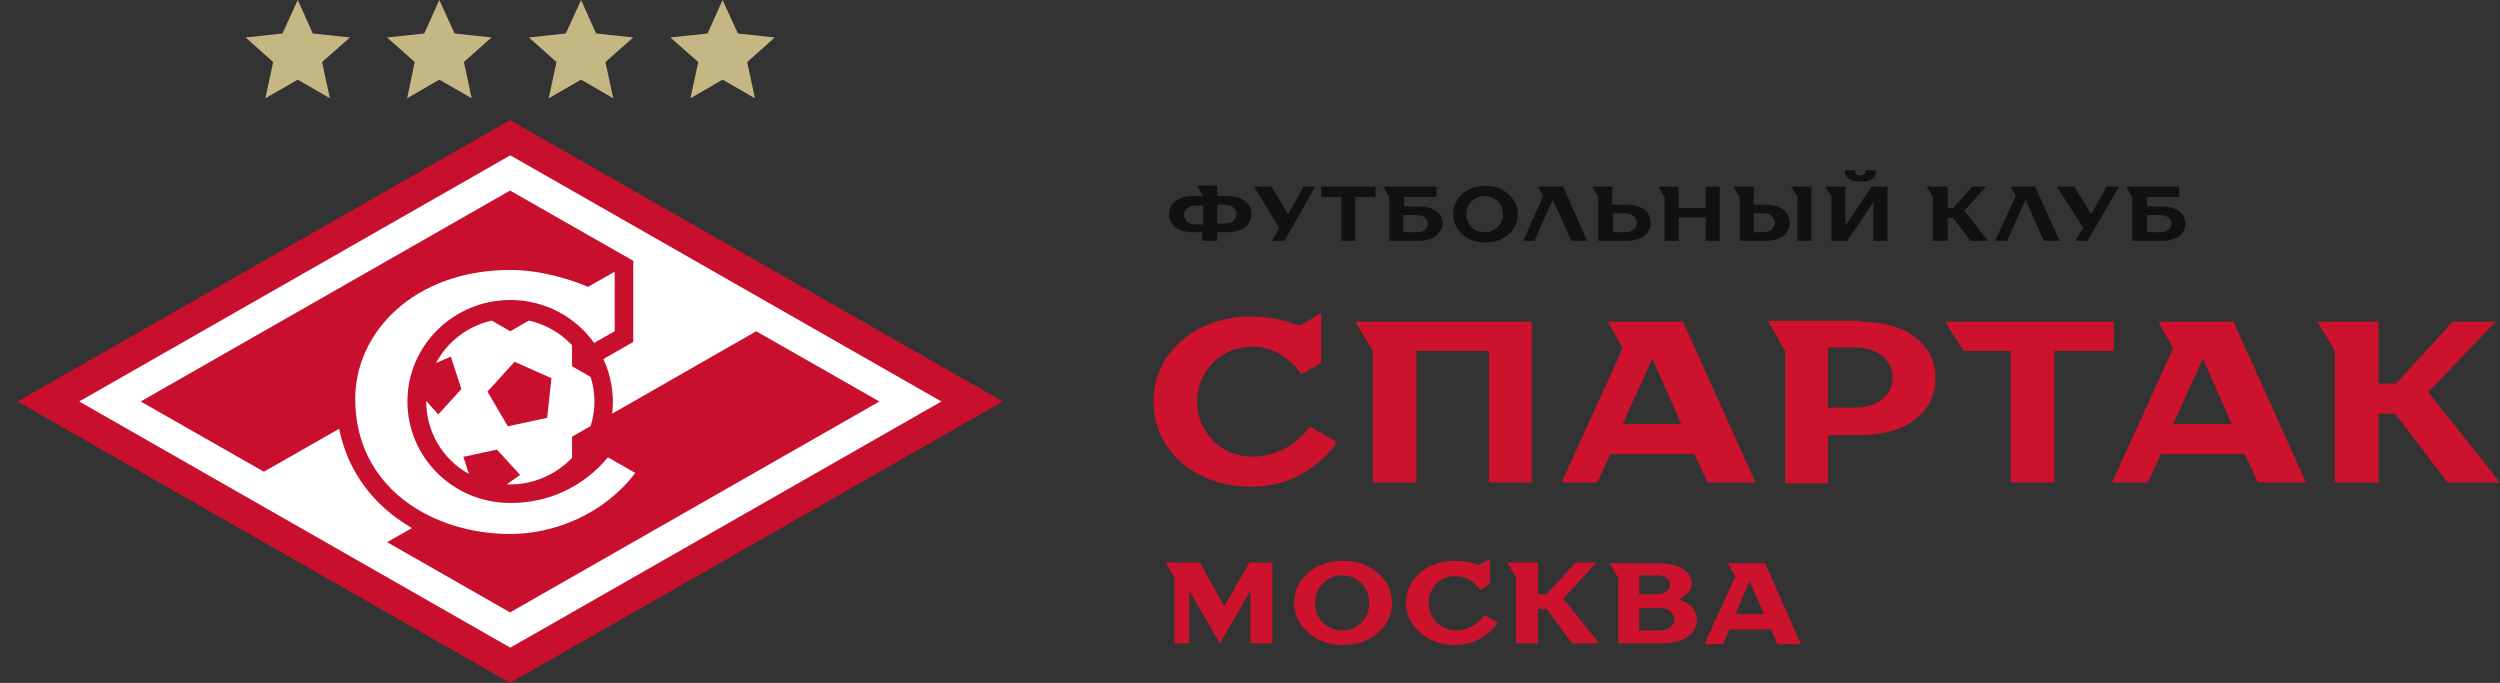 <svg width="216" height="59" viewBox="0 0 216 59" fill="none" xmlns="http://www.w3.org/2000/svg">
<rect x="0" y="0" width="216" height="59" fill="#333333" stroke="none"/>
<g clip-path="url(#clip0_1761_2370)">
<path d="M103.13 20.063C101.695 20.063 101.016 19.394 101.016 18.503C101.016 17.611 101.695 16.942 103.13 16.942H103.96L103.432 16.05H105.168V16.942H105.999C107.433 16.942 108.113 17.611 108.113 18.503C108.113 19.394 107.433 20.063 105.999 20.063H105.168V20.806H103.885V20.063H103.13ZM103.96 19.32V17.759H103.281C102.677 17.759 102.3 18.131 102.3 18.577C102.3 19.023 102.677 19.394 103.281 19.394H103.96V19.32ZM105.848 19.32C106.452 19.32 106.829 18.948 106.829 18.503C106.829 18.057 106.452 17.685 105.848 17.685H105.168V19.32H105.848Z" fill="#131011"/>
<path d="M108.34 16.125H109.85L111.285 18.503L112.643 16.125H113.625L110.982 20.806H109.925L110.529 19.692L108.34 16.125Z" fill="#131011"/>
<path d="M118.833 16.125V17.017H117.097V20.806H115.889V17.017H114.152V16.125H118.833Z" fill="#131011"/>
<path d="M122.534 20.806H120.042V17.017L119.514 16.125H124.119V17.017H121.326V17.834H122.609C123.968 17.834 124.648 18.503 124.648 19.32C124.572 20.137 123.893 20.806 122.534 20.806ZM122.383 20.063C122.987 20.063 123.364 19.766 123.364 19.32C123.364 18.948 123.062 18.577 122.383 18.577H121.25V20.063H122.383Z" fill="#131011"/>
<path d="M131.14 18.503C131.14 19.84 130.007 20.955 128.346 20.955C126.686 20.955 125.553 19.84 125.553 18.503C125.553 17.165 126.686 16.05 128.346 16.05C129.932 16.05 131.14 17.165 131.14 18.503ZM129.856 18.503C129.856 17.611 129.177 16.942 128.271 16.942C127.365 16.942 126.686 17.611 126.686 18.503C126.686 19.394 127.365 20.063 128.271 20.063C129.177 20.063 129.856 19.394 129.856 18.503Z" fill="#131011"/>
<path d="M132.576 20.806H131.594L133.33 16.942L132.878 16.125H135.067L137.106 20.806H135.746L134.161 17.239L132.576 20.806Z" fill="#131011"/>
<path d="M140.503 17.685C141.938 17.685 142.616 18.354 142.616 19.246C142.616 20.137 141.938 20.806 140.503 20.806H138.087V17.017L137.559 16.125H139.295V17.685H140.503ZM139.37 18.428V20.063H140.427C141.031 20.063 141.409 19.692 141.409 19.246C141.409 18.8 141.031 18.428 140.427 18.428H139.37Z" fill="#131011"/>
<path d="M148.579 20.806H147.372V18.8H145.031V20.806H143.824V17.017L143.295 16.125H145.031V17.982H147.372V16.125H148.579V20.806Z" fill="#131011"/>
<path d="M152.507 17.685C153.941 17.685 154.621 18.354 154.621 19.246C154.621 20.137 153.941 20.806 152.507 20.806H150.318V17.017L149.789 16.125H151.525V17.685H152.507ZM151.525 18.428V20.063H152.356C152.96 20.063 153.337 19.692 153.337 19.246C153.337 18.8 152.96 18.428 152.356 18.428H151.525ZM156.584 20.806H155.301V17.017L154.772 16.125H156.508V20.806H156.584Z" fill="#131011"/>
<path d="M163.151 20.806H161.867V17.462L159.602 20.806H158.244V17.016L157.715 16.125H159.451V19.468L161.716 16.125H163.076V20.806H163.151ZM160.508 15.679C159.829 15.679 159.376 15.307 159.376 14.713H160.282C160.282 15.01 160.433 15.159 160.66 15.159H160.811C161.037 15.159 161.188 15.01 161.188 14.713H162.094C162.094 15.307 161.716 15.679 160.962 15.679H160.508Z" fill="#131011"/>
<path d="M168.284 17.982H168.738L170.399 16.125H171.607L169.719 18.205L171.758 20.806H170.248L168.738 18.8H168.284V20.806H167.001V17.017L166.473 16.125H168.284V17.982Z" fill="#131011"/>
<path d="M173.419 20.806H172.361L174.173 16.942L173.721 16.125H175.835L177.949 20.806H176.589L175.004 17.239L173.419 20.806Z" fill="#131011"/>
<path d="M177.723 16.125H179.232L180.667 18.503L182.026 16.125H183.083L180.365 20.806H179.308L179.988 19.692L177.723 16.125Z" fill="#131011"/>
<path d="M186.783 20.806H184.216V17.017L183.688 16.125H188.293V17.017H185.499V17.834H186.783C188.142 17.834 188.822 18.503 188.822 19.32C188.822 20.137 188.142 20.806 186.783 20.806ZM186.632 20.063C187.236 20.063 187.614 19.766 187.614 19.32C187.614 18.948 187.312 18.577 186.632 18.577H185.499V20.063H186.632Z" fill="#131011"/>
<path d="M109.925 48.597V55.582H108.038V51.049L105.395 55.582L102.753 51.049V55.582H101.469V49.934L100.715 48.597H103.659L105.773 52.386L107.962 48.597H109.925Z" fill="#CC122D"/>
<path d="M120.268 52.09C120.268 54.096 118.532 55.73 116.04 55.73C113.55 55.73 111.812 54.022 111.812 52.09C111.812 50.083 113.55 48.448 116.04 48.448C118.532 48.448 120.268 50.157 120.268 52.09ZM118.305 52.09C118.305 50.752 117.324 49.712 115.965 49.712C114.682 49.712 113.624 50.752 113.624 52.09C113.624 53.427 114.606 54.467 115.965 54.467C117.324 54.467 118.305 53.427 118.305 52.09Z" fill="#CC122D"/>
<path d="M123.439 52.089C123.439 53.427 124.496 54.467 125.78 54.467C127.441 54.467 128.272 53.13 128.272 53.13L129.404 53.798C129.404 53.798 128.272 55.73 125.704 55.73C123.213 55.73 121.477 54.021 121.477 52.089C121.477 50.083 123.213 48.448 125.704 48.448C126.912 48.448 127.743 48.82 127.743 48.82L128.724 48.3V50.455L127.894 50.975C127.894 50.975 127.214 49.786 125.78 49.786C124.496 49.711 123.439 50.752 123.439 52.089Z" fill="#CC122D"/>
<path d="M132.877 51.346H133.631L136.123 48.597H137.935L135.066 51.718L138.161 55.582H135.821L133.631 52.609H132.877V55.582H130.99V49.934L130.234 48.597H132.877V51.346Z" fill="#CC122D"/>
<path d="M145.033 51.792C145.033 51.792 146.618 52.164 146.618 53.575C146.618 54.616 145.637 55.582 143.674 55.582H139.823V49.934L139.068 48.671H143.372C145.259 48.671 146.165 49.489 146.165 50.455C146.089 51.346 145.033 51.792 145.033 51.792ZM141.635 49.786V51.346H143.145C143.9 51.346 144.277 50.975 144.277 50.529C144.277 50.083 143.9 49.712 143.145 49.712H141.635V49.786ZM141.635 52.461V54.467H143.372C144.202 54.467 144.655 54.021 144.655 53.501C144.655 52.981 144.202 52.535 143.372 52.535H141.635V52.461Z" fill="#CC122D"/>
<path d="M147.297 55.582L149.939 49.786L149.26 48.671H152.507L155.602 55.656H153.563L153.035 54.393H149.411L148.882 55.656H147.297V55.582ZM149.939 53.055H152.431L151.147 50.232L149.939 53.055Z" fill="#CC122D"/>
<path d="M103.433 34.702C103.433 37.377 105.547 39.457 108.189 39.457C111.512 39.457 113.173 36.856 113.173 36.856L115.513 38.194C115.513 38.194 113.173 42.058 108.114 42.058C103.056 42.058 99.658 38.714 99.658 34.702C99.658 30.689 103.056 27.345 108.114 27.345C110.53 27.345 112.266 28.163 112.266 28.163L114.154 27.048V31.358L112.417 32.324C112.417 32.324 110.983 29.946 108.189 29.946C105.547 29.946 103.433 32.026 103.433 34.702Z" fill="#CC122D"/>
<path d="M132.348 41.686H128.649V30.317H122.382V41.686H118.607V30.317L117.098 27.791H132.348V41.686Z" fill="#CC122D"/>
<path d="M134.916 41.686L140.2 30.094L138.917 27.791H145.41L151.676 41.686H147.524L146.391 39.234H139.144L138.011 41.686H134.916ZM140.2 36.633H145.259L142.768 30.986L140.2 36.633Z" fill="#CC122D"/>
<path d="M160.66 27.791C165.039 27.791 167.229 29.946 167.229 32.695C167.229 35.37 165.039 37.599 160.66 37.599H157.942V41.761H154.243V30.317L152.732 27.716H160.66V27.791ZM157.942 35.221H160.283C162.321 35.221 163.529 34.033 163.529 32.621C163.529 31.209 162.321 30.02 160.283 30.02H157.942V35.221Z" fill="#CC122D"/>
<path d="M182.63 27.791V30.317H177.496V41.686H173.721V30.317H169.645L168.059 27.791H182.63Z" fill="#CC122D"/>
<path d="M182.479 41.686L187.763 30.094L186.48 27.791H192.973L199.239 41.686H195.087L193.954 39.234H186.706L185.574 41.686H182.479ZM187.763 36.633H192.822L190.33 30.986L187.763 36.633Z" fill="#CC122D"/>
<path d="M205.506 33.141H207.016L211.923 27.791H215.622L209.809 33.884L216 41.686H211.47L206.94 35.742H205.506V41.686H201.731V30.317L200.221 27.791H205.506V33.141Z" fill="#CC122D"/>
<path d="M42.464 3.237L39.277 2.894L37.955 0L36.654 2.894L33.445 3.237L35.83 5.36L35.18 8.49L37.955 6.882L40.752 8.49L40.08 5.36L42.464 3.237Z" fill="#C5B783"/>
<path d="M66.941 3.237L63.754 2.894L62.431 0L61.13 2.894L57.922 3.237L60.328 5.36L59.656 8.49L62.431 6.882L65.228 8.49L64.556 5.36L66.941 3.237Z" fill="#C5B783"/>
<path d="M54.714 3.237L51.506 2.894L50.205 0L48.882 2.894L45.695 3.237L48.08 5.36L47.408 8.49L50.205 6.882L52.98 8.49L52.308 5.36L54.714 3.237Z" fill="#C5B783"/>
<path d="M30.236 3.237L27.027 2.894L25.726 0L24.404 2.894L21.217 3.237L23.602 5.36L22.93 8.49L25.726 6.882L28.501 8.49L27.829 5.36L30.236 3.237Z" fill="#C5B783"/>
<path d="M44.068 10.377L1.51 34.689L44.068 59L86.648 34.689L44.068 10.377Z" fill="#C8102E"/>
<path d="M52.524 39.512L54.887 40.863C52.242 44.357 47.971 46.137 44.09 46.137C37.391 46.137 30.692 42.171 30.692 34.453C30.692 28.729 35.765 23.326 44.09 23.326C46.757 23.326 49.359 24.162 50.811 24.784L53.109 23.476V28.621L51.332 29.629C49.727 27.378 47.082 25.92 44.09 25.92C39.191 25.92 35.202 29.843 35.202 34.688C35.202 39.534 39.169 43.457 44.09 43.457C47.321 43.478 50.378 42.106 52.524 39.512ZM81.337 34.688L44.09 55.956L6.844 34.688L44.09 13.421L81.337 34.688ZM44.069 52.911L75.982 34.688L65.337 28.621L52.893 35.739C53.088 34.11 52.806 32.48 52.134 31.022L54.714 29.543V22.533L44.069 16.465L12.155 34.688L22.8 40.756L29.305 37.047C29.998 40.541 32.101 43.607 35.592 45.622L33.445 46.844L44.069 52.911ZM43.787 41.849L44.936 41.034L42.941 38.848L40.036 39.469L40.513 40.949C38.193 39.662 36.806 37.218 36.828 34.646L37.868 35.803L39.863 33.617L38.952 30.808L37.673 31.365C38.649 29.522 40.405 28.171 42.486 27.699L44.09 28.621L45.695 27.699C47.169 28.021 48.448 28.793 49.424 29.822V31.644L51.028 32.566C51.462 33.917 51.483 35.396 51.028 36.811L49.424 37.733V39.555C47.95 41.099 45.89 41.935 43.787 41.849ZM47.277 36.103L47.646 32.673L44.459 31.258L42.117 33.831L43.874 36.832L47.277 36.103Z" fill="white"/>
</g>
<defs>
<clipPath id="clip0_1761_2370">
<rect width="216" height="59" fill="white"/>
</clipPath>
</defs>
</svg>
